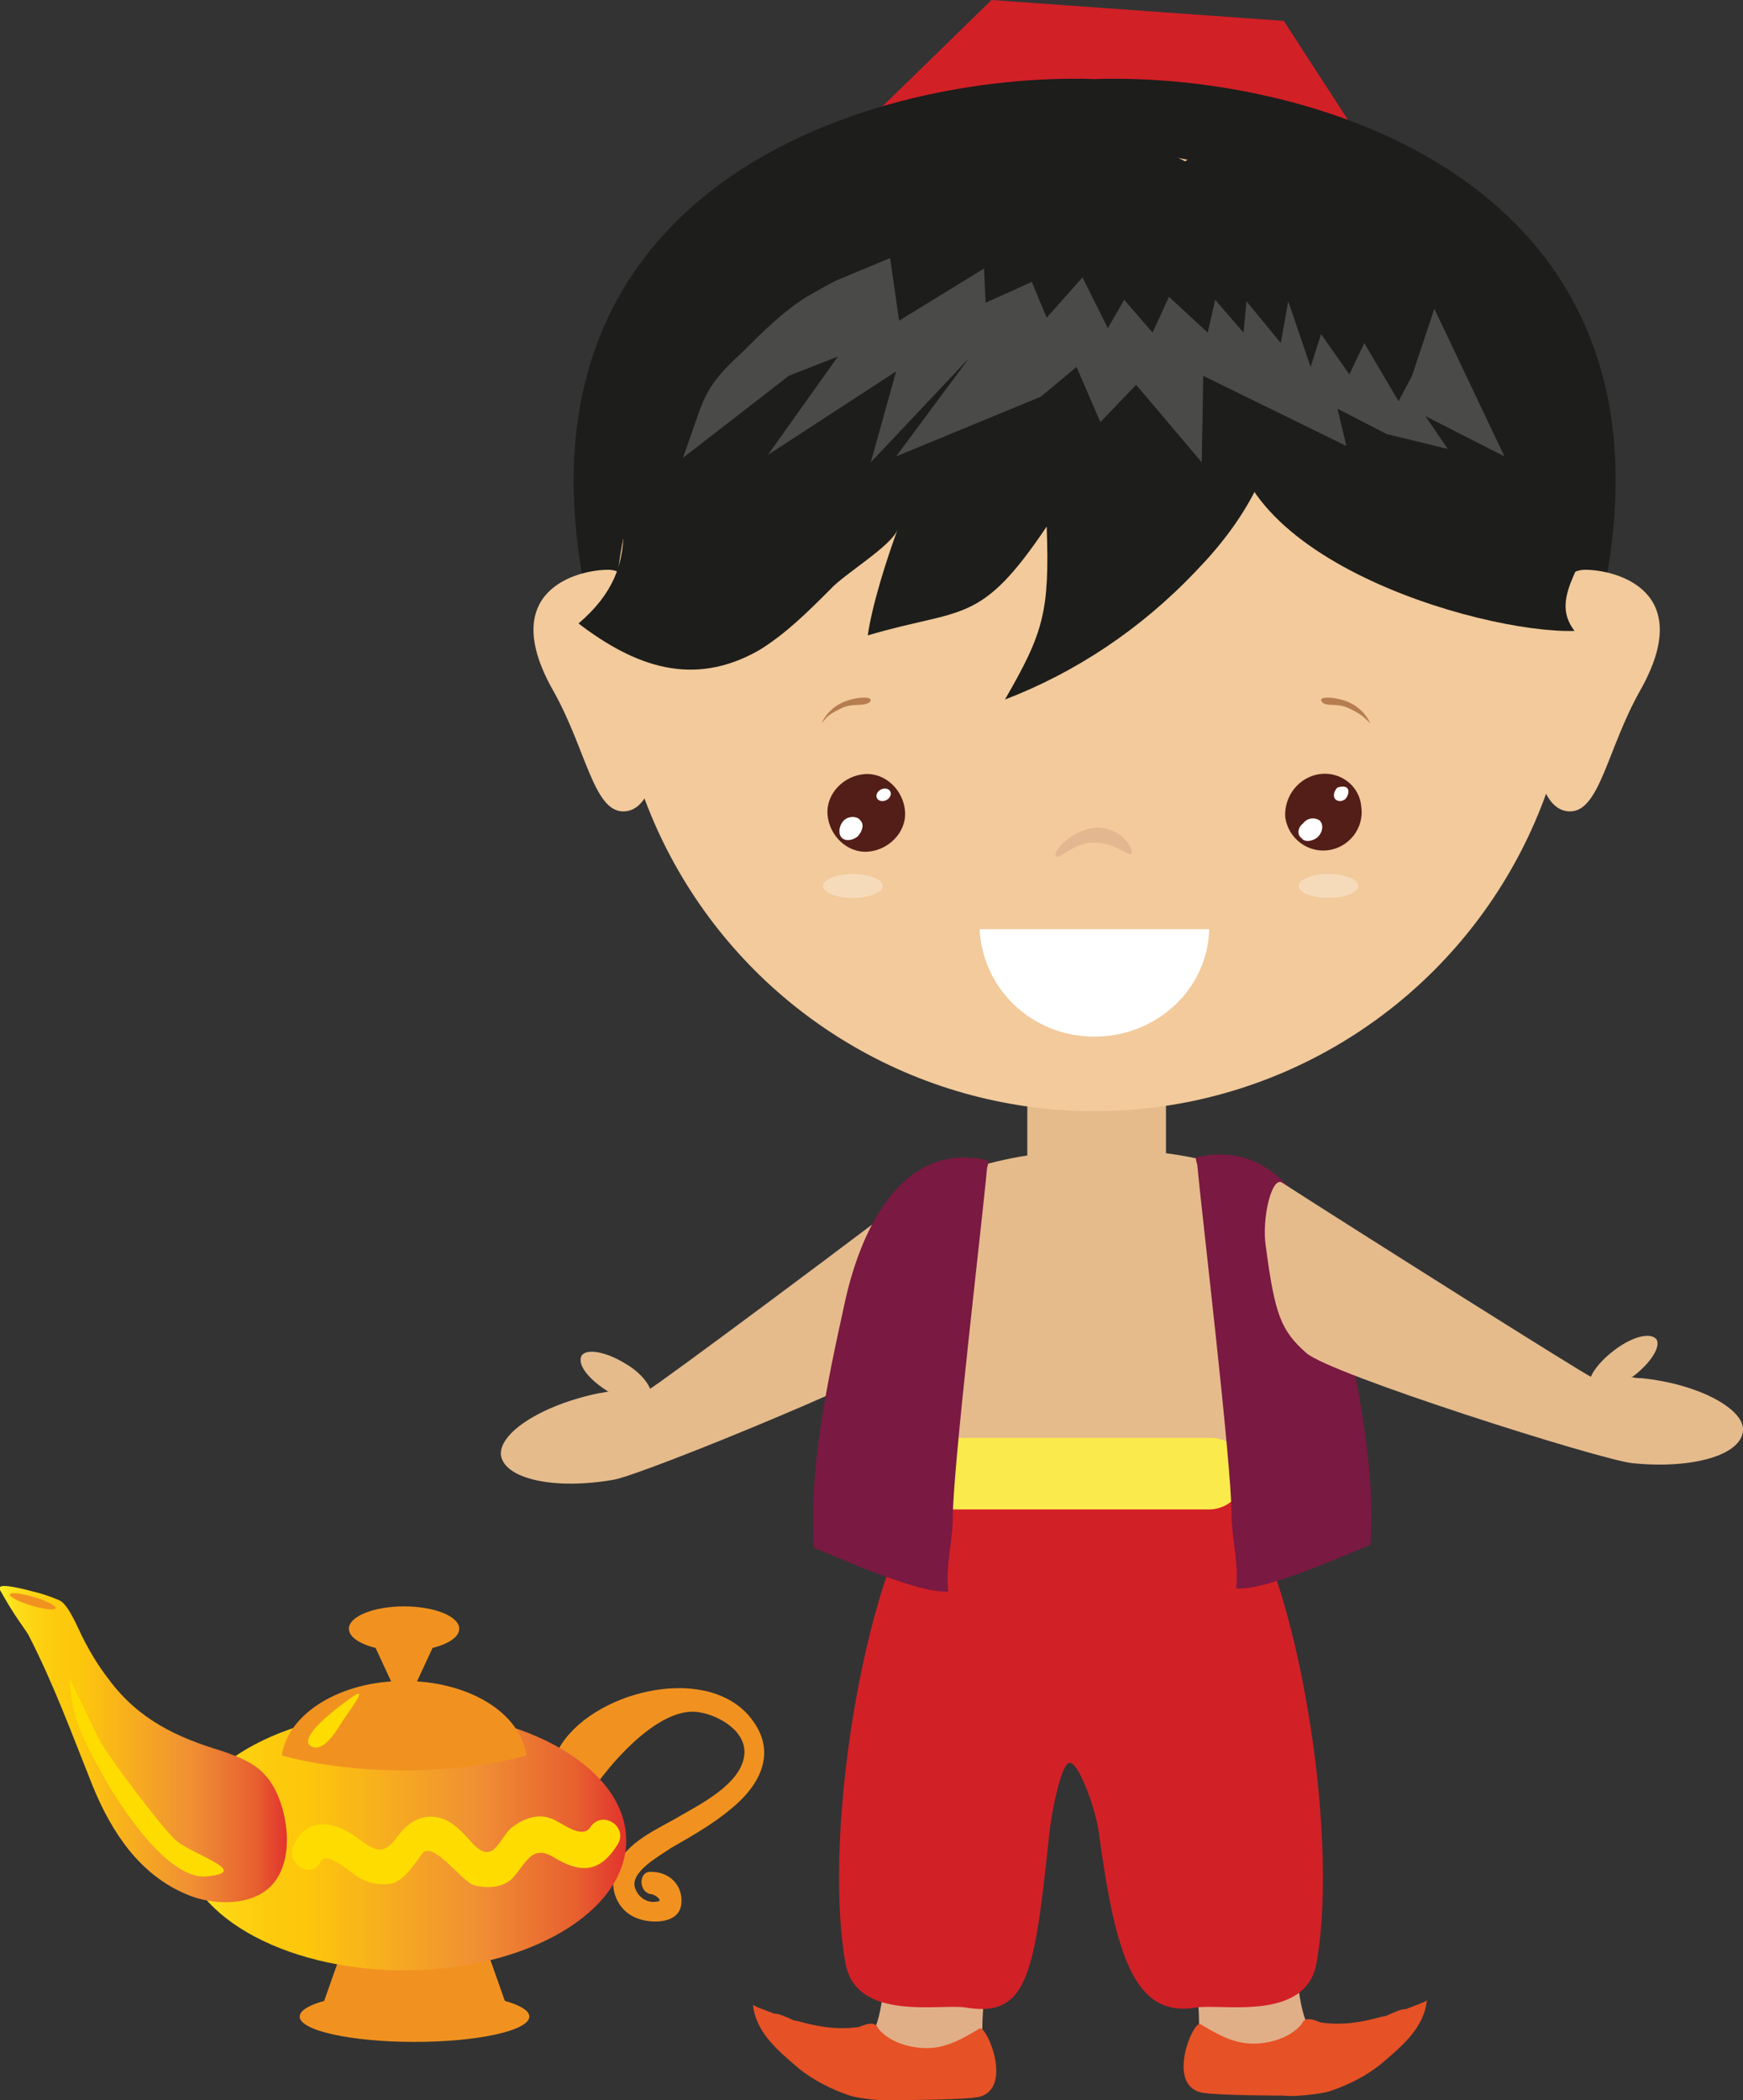 <?xml version="1.0" encoding="utf-8"?>
<!-- Generator: Adobe Illustrator 21.1.0, SVG Export Plug-In . SVG Version: 6.00 Build 0)  -->
<svg version="1.1" id="Camada_1" xmlns="http://www.w3.org/2000/svg" xmlns:xlink="http://www.w3.org/1999/xlink" x="0px" y="0px"
	 viewBox="0 0 116.9 140.8" style="enable-background:new 0 0 116.9 140.8;" xml:space="preserve">
<rect x="0" y="0" width="116.9" height="140.8" fill="#333333" stroke="none"/>
<style type="text/css">
	.st0{fill:#F19220;}
	.st1{fill:url(#SVGID_1_);}
	.st2{fill:url(#SVGID_2_);}
	.st3{fill:#FEDC00;}
	.st4{fill:#E1AF87;}
	.st5{fill:#E65125;}
	.st6{fill:#E5BB8C;}
	.st7{fill:#D22027;}
	.st8{fill:#FAEA4C;}
	.st9{fill-rule:evenodd;clip-rule:evenodd;fill:#E5BB8C;}
	.st10{fill-rule:evenodd;clip-rule:evenodd;fill:#7A1941;}
	.st11{fill-rule:evenodd;clip-rule:evenodd;fill:#D22027;}
	.st12{fill:#1D1D1B;}
	.st13{fill-rule:evenodd;clip-rule:evenodd;fill:#F2CA9B;}
	.st14{opacity:0.2;fill:#FFFFFF;}
	.st15{fill:#521E17;}
	.st16{fill:#FFFFFF;}
	.st17{fill:#E3B78F;}
	.st18{fill:#B67D51;}
	.st19{opacity:0.4;}
	.st20{opacity:0.8;fill:#FFFFFF;}
</style>
<g>
	<g>
		<g>
			<g>
				<path class="st0" d="M38.9,121.3c1.5-2.6,5.2-7,8-6.5c1.3,0.2,3.3,1.3,3,3c-0.3,1.8-2.8,3.1-4.2,3.9c-1.5,0.9-3.8,1.8-4.4,3.6
					c-0.5,1.3,0.1,2.8,1.4,3.3c1,0.4,2.9,0.4,3-1c0.1-1.2-0.8-2.1-2-2.1c-0.9-0.1-0.9,1.4,0,1.5c0.2,0,0.9,0.5,0.3,0.5
					c-0.6,0.1-1.2-0.3-1.4-0.9c-0.4-1.1,1.7-2.2,2.4-2.7c1.4-0.8,2.8-1.6,4-2.6c2.1-1.7,3.2-4,1.2-6.3c-3.1-3.5-10.6-1.5-12.7,2.2
					C37.1,117.9,38.9,121.3,38.9,121.3z"/>
			</g>
			<polygon class="st0" points="21.3,135.4 27.8,117 34.3,135.4 			"/>
			<linearGradient id="SVGID_1_" gradientUnits="userSpaceOnUse" x1="12.233" y1="123.39" x2="41.98" y2="123.39">
				<stop  offset="0" style="stop-color:#FDED24"/>
				<stop  offset="5.503796e-02" style="stop-color:#FDDE1A"/>
				<stop  offset="0.127" style="stop-color:#FDD211"/>
				<stop  offset="0.202" style="stop-color:#FDCA0D"/>
				<stop  offset="0.281" style="stop-color:#FDC70C"/>
				<stop  offset="0.668" style="stop-color:#F08F34"/>
				<stop  offset="0.888" style="stop-color:#E7602F"/>
				<stop  offset="1" style="stop-color:#E2332D"/>
			</linearGradient>
			<ellipse class="st1" cx="27.1" cy="123.4" rx="14.9" ry="8.7"/>
			<path class="st0" d="M27.1,112.7c-4.3,0-7.8,2.2-8.2,5c2.2,0.6,5.1,1,8.2,1c3.1,0,6-0.4,8.2-1C34.9,114.8,31.4,112.7,27.1,112.7z
				"/>
			<g>
				<polygon class="st0" points="24.5,109 27.1,114.6 29.7,109 				"/>
				<ellipse class="st0" cx="27.1" cy="109.2" rx="3.7" ry="1.5"/>
			</g>
			<ellipse class="st0" cx="27.8" cy="135.2" rx="7.7" ry="1.7"/>
			<linearGradient id="SVGID_2_" gradientUnits="userSpaceOnUse" x1="0" y1="117.042" x2="19.276" y2="117.042">
				<stop  offset="0" style="stop-color:#FDED24"/>
				<stop  offset="5.503796e-02" style="stop-color:#FDDE1A"/>
				<stop  offset="0.127" style="stop-color:#FDD211"/>
				<stop  offset="0.202" style="stop-color:#FDCA0D"/>
				<stop  offset="0.281" style="stop-color:#FDC70C"/>
				<stop  offset="0.668" style="stop-color:#F08F34"/>
				<stop  offset="0.888" style="stop-color:#E7602F"/>
				<stop  offset="1" style="stop-color:#E2332D"/>
			</linearGradient>
			<path class="st2" d="M0,106.6c-0.3-0.5,1.1-0.2,2.2,0.1c0.9,0.2,1.8,0.6,1.8,0.6c0.6,0.3,1.2,1.8,1.5,2.4c0.5,1,1.1,2,1.8,2.9
				c2,2.7,4.6,3.9,7.6,4.8c1.7,0.6,2.9,1.1,3.7,2.9c0.7,1.6,1,4,0,5.6c-1.2,2-4.3,1.9-6.1,1.1c-3.1-1.3-5-4.1-6.3-7.3
				c-1.4-3.5-2.6-6.8-4.3-10.1C1.6,109.1,1,108.4,0,106.6z"/>
			
				<ellipse transform="matrix(0.288 -0.958 0.958 0.288 -101.231 78.565)" class="st0" cx="2.2" cy="107.3" rx="0.3" ry="1.6"/>
			<g>
				<path class="st3" d="M21.5,124.8c0.4-0.8,2.2,0.9,2.6,1.1c0.7,0.4,1.4,0.5,2.1,0.4c0.9-0.2,1.5-1.2,2.1-2c0.7-1,2.7,1.9,3.5,2.1
					c0.8,0.2,1.8,0.2,2.5-0.4c0.9-0.9,1.3-2.4,2.8-1.5c1.8,1.1,3.1,1.1,4.3-0.8c0.8-1.2-1-2.4-1.8-1.2c-0.6,0.9-2-0.4-2.7-0.6
					c-0.8-0.3-1.7,0-2.4,0.5c-1,0.6-1.3,2.8-2.8,1.2c-0.8-0.9-1.6-1.8-2.8-1.8c-1,0-1.7,0.6-2.3,1.4c-1,1.4-1.7,0.7-2.8-0.1
					c-1.5-1-3.2-1.3-4.1,0.6C19.1,124.9,20.9,126.1,21.5,124.8L21.5,124.8z"/>
			</g>
			<path class="st3" d="M4.7,112.6c0.9,1.8,1.5,3.2,2.1,4.3c0.8,1.3,3.8,5.3,4.9,6.4c1,1,5.3,2.2,2.2,2.5c-2.7,0.3-6-5-6.9-6.6
				C5.9,117.2,4.7,115.2,4.7,112.6z"/>
			<path class="st3" d="M23.9,113.6c-0.5,0.3-4.2,2.9-3,3.5c0.8,0.4,1.7-1.1,2-1.6C23.5,114.6,24.5,113.3,23.9,113.6z"/>
		</g>
	</g>
	<g>
		<path class="st4" d="M58.5,136.3c1.4-1.9,1.1-13.9,1.2-13.9c0,0,7.5,0.5,7.5,0.5c-0.1,0-1.5,12.2-1.3,13.5
			C61.3,138.8,58.3,136.5,58.5,136.3z"/>
		<path class="st5" d="M52.9,135.3c0.2,0.1,0.4,0.2,0.6,0.2c1.4,0.4,2.7,0.6,4.1,0.4c0.3-0.1,0.7-0.3,1-0.2c0.2,0.1,0.2,0.1,0.3,0.3
			c0.8,1,2.4,1.4,3.6,1.3c1.2-0.1,2.2-0.7,3.2-1.3c0.5-0.2,2.3,4.1-0.1,4.6c-1.1,0.2-5.4,0.2-5.5,0.2c-0.6,0.1-2.5-0.1-3.1-0.3
			c-1.2-0.4-2.4-1-3.4-1.8c-1.4-1.2-2.9-2.4-3.1-4.3c0,0.1,1.2,0.5,1.4,0.6C52.3,135,52.6,135.2,52.9,135.3z"/>
		<path class="st4" d="M87.8,135.9c-1.4-1.9-1.1-13.9-1.2-13.9c0,0-7.5,0.5-7.5,0.5c0.1,0,1.5,12.2,1.3,13.5
			C84.9,138.5,87.9,136.2,87.8,135.9z"/>
		<path class="st5" d="M93.3,135c-0.2,0.1-0.4,0.2-0.6,0.2c-1.4,0.4-2.7,0.6-4.1,0.4c-0.3-0.1-0.7-0.3-1-0.2
			c-0.2,0.1-0.2,0.1-0.3,0.3c-0.8,1-2.4,1.4-3.6,1.3c-1.2-0.1-2.2-0.7-3.2-1.3c-0.5-0.2-2.3,4.1,0.1,4.6c1.1,0.2,5.4,0.2,5.5,0.2
			c0.6,0.1,2.5-0.1,3.1-0.3c1.2-0.4,2.4-1,3.4-1.8c1.4-1.2,2.9-2.4,3.1-4.3c0,0.1-1.2,0.5-1.4,0.6C93.9,134.7,93.6,134.9,93.3,135z"
			/>
		<path class="st6" d="M59.9,81.6c-4.1,5.8,6.8,25.2,13.6,25.2c6.8,0,17.1-18.9,13.6-25.2C83.7,75.3,64,75.8,59.9,81.6z"/>
		<g>
			<g>
				<g>
					<g>
						<path class="st7" d="M82.4,99.5c-0.2-0.2-0.5-0.4-0.9-0.8c-2.2-1.5-15.8-1.5-18,0c-0.5,0.3-0.8,0.6-0.9,0.8
							c-4.4,4.8-7.5,23.1-5.9,32.1c0.7,4,6.4,2.7,8.1,3c4.2,0.7,4.6-2.4,5.6-11.9c0.2-1.6,0.8-4.4,1.3-4.5c0.6-0.2,1.8,3.1,2,4.7
							c1.1,8,2.3,12.4,6.5,11.7c1.7-0.3,7.4,1,8.1-3C89.9,122.6,86.8,104.3,82.4,99.5z"/>
					</g>
				</g>
			</g>
		</g>
		<path class="st8" d="M83.5,98.8c0,1.3-1.1,2.4-2.4,2.4H63.4c-1.3,0-2.4-1.1-2.4-2.4l0,0c0-1.3,1.1-2.4,2.4-2.4h17.8
			C82.5,96.4,83.5,97.4,83.5,98.8L83.5,98.8z"/>
		<path class="st9" d="M40.2,93.4c0.2,0,0.4-0.1,0.7-0.1c0,0,0,0-0.1,0c-1.3-0.8-2.1-1.8-1.8-2.4c0.3-0.5,1.6-0.3,2.9,0.5
			c0.9,0.5,1.5,1.2,1.7,1.7c0.2,0,15.4-11.3,19.6-14.6c0.7-0.6,1.5,2.3,1.4,4.2c-0.2,4.5-0.6,5.6-2.1,7.3
			c-1.4,1.5-19.2,8.8-21.3,9.2c-3.9,0.7-7.3,0-7.6-1.6C33.4,96.1,36.3,94.2,40.2,93.4z"/>
		<g>
			<path class="st9" d="M78.2,80.7c0,0.3-0.3,0.5-0.6,0.5h-8.1c-0.3,0-0.6-0.2-0.6-0.5v-9.2c0-0.3,0.3-0.5,0.6-0.5h8.1
				c0.3,0,0.6,0.2,0.6,0.5V80.7z"/>
		</g>
		<g>
			<g>
				<path class="st10" d="M82.6,101.6c0,1.5,0.5,3.2,0.3,4.9c2.2,0.2,8.7-2.9,9-2.9c0.4-5.1-0.9-11.2-2-16.2
					c-1-4.8-3.7-11.2-9.7-9.8c0,0,0,0.2,0.1,0.5C80.6,81.4,82.6,98.1,82.6,101.6z"/>
			</g>
		</g>
		<g>
			<g>
				<path class="st10" d="M63.9,101.8c0,1.5-0.5,3.2-0.3,4.9c-2.2,0.2-8.7-2.9-9-2.9c-0.4-5.1,0.9-11.2,2-16.2
					c1-4.8,3.7-11.2,9.7-9.8c0,0,0,0.2-0.1,0.5C65.9,81.7,63.9,98.4,63.9,101.8z"/>
			</g>
		</g>
		<path class="st9" d="M110.1,92.4c-0.2,0-0.5,0-0.7-0.1c0,0,0,0,0.1,0c1.2-0.9,1.9-2,1.6-2.5c-0.4-0.5-1.6-0.2-2.8,0.7
			c-0.8,0.6-1.4,1.3-1.6,1.8c-0.2,0-16.2-10.1-20.7-13c-0.7-0.5-1.4,2.4-1.1,4.3c0.6,4.5,1,5.6,2.7,7.1c1.5,1.4,19.8,7.2,21.9,7.4
			c3.9,0.4,7.3-0.5,7.4-2.2C117,94.5,114,92.8,110.1,92.4z"/>
		<g>
			<polygon class="st11" points="94.6,14.5 54.6,11.6 66.5,0 86.1,1.4 			"/>
			<path class="st12" d="M73.4,5.3c-15.1-0.5-42.8,7.5-32.8,39.6c3,9.6,12.2,12.6,29.8,12.6c1,0,2,0,3,0c1,0,2,0,3,0
				c17.6,0,26.8-3,29.8-12.6C116.3,12.8,88.5,4.8,73.4,5.3z"/>
			<g>
				<circle class="st13" cx="73.4" cy="42.3" r="32.2"/>
			</g>
			<g>
				<path class="st13" d="M44.4,46.3c0,4.5-0.6,8.1-2.6,8.1c-2,0-2.5-4.2-4.7-8.1c-3.8-6.7,1.6-8.1,3.7-8.1
					C42.8,38.2,44.4,41.8,44.4,46.3z"/>
			</g>
			<g>
				<path class="st13" d="M102.7,46.3c0,4.5,0.6,8.1,2.6,8.1c2,0,2.5-4.2,4.7-8.1c3.8-6.7-1.6-8.1-3.7-8.1
					C104.3,38.2,102.7,41.8,102.7,46.3z"/>
			</g>
			<path class="st12" d="M79.5,10.8c5.9-3.6,13.2-0.1,16.6,3c21.3,19.5,5.8,23.7,9.5,28.5c-6.3,0.2-25-5.2-22.8-15.6L79.5,10.8z"/>
			<path class="st12" d="M86.1,26.6c-0.6,4.6-2.5,8.2-5.9,11.7c-3.7,3.9-8.1,6.8-12.8,8.6c2.6-4.5,3-5.9,2.8-11.6
				c-4.5,6.7-5.6,5.4-12,7.3c0.3-2.1,1.3-5.2,2-7.1c-0.4,1.1-3.6,3-4.5,4c-1.5,1.5-3,3-4.8,4.1c-4.4,2.5-8.3,1.1-12.1-1.8
				c4.7-4,2.5-7.9,2.5-12.4C41.1,12.6,59.3,5.6,71.4,8.1c3.5,0.7,7.7,2.1,10.7,4.3c2.9,2.2,4.1,5.8,4.2,9.7
				C86.3,23.7,86.3,25.2,86.1,26.6z"/>
			<g>
				<path class="st14" d="M54.1,19.9c-1.6,1-3,2.4-4.3,3.7c-1.2,1.1-2.2,2.1-2.8,3.7c-0.4,1.1-0.8,2.3-1.2,3.4l7.1-5.5l3.3-1.3
					l-4.7,6.6l8.6-5.6L58.4,31l6.6-7l-4.9,6.6l9.7-4l2.4-2l1.6,3.7l2.4-2.5l4.4,5.2l0.1-5.8l9.6,4.7l-0.6-2.5l3.3,1.7l4.1,1
					l-1.5-2.2l5.3,2.7l-4.7-9.9l-1.5,4.5l-0.9,1.7l-2.3-3.9l-1,2.1l-1.9-2.7l-0.7,2.2l-1.5-4.4L85.9,23l-2.3-2.8l-0.2,2.1l-1.9-2.2
					L81,22.3l-2.6-2.4l-1.1,2.4l-1.9-2.2l-1.1,1.9l-1.7-3.4l-2.4,2.7l-1-2.4l-3.1,1.4L66,18l-5.7,3.5l-0.6-4.2
					c-1.2,0.5-2.4,1-3.6,1.5C55.5,19.1,54.8,19.5,54.1,19.9z"/>
			</g>
			<g>
				<g>
					<path class="st15" d="M58,51.9c-1.4,0.1-2.6,1.3-2.5,2.7c0.1,1.4,1.3,2.6,2.7,2.5c1.4-0.1,2.6-1.3,2.5-2.7
						C60.6,53,59.4,51.8,58,51.9z"/>
					<path class="st16" d="M57.7,55c0.3,0.3,0.1,0.8-0.2,1.1c-0.4,0.3-0.9,0.3-1.1,0c-0.2-0.3-0.1-0.8,0.2-1.1
						C56.9,54.7,57.5,54.7,57.7,55z"/>
					
						<ellipse transform="matrix(0.895 -0.445 0.445 0.895 -17.529 31.973)" class="st16" cx="59.3" cy="53.3" rx="0.5" ry="0.4"/>
				</g>
				<g>
					<path class="st15" d="M88.5,51.9c-1.4,0.2-2.4,1.5-2.3,2.9c0.2,1.4,1.5,2.4,2.9,2.2c1.4-0.2,2.4-1.5,2.2-2.9
						C91.2,52.7,89.9,51.7,88.5,51.9z"/>
					<path class="st16" d="M88.5,55c0.3,0.3,0.2,0.8-0.1,1.1c-0.3,0.3-0.9,0.4-1.1,0.1C87,56,87,55.5,87.4,55.2
						C87.7,54.8,88.2,54.8,88.5,55z"/>
					<path class="st16" d="M90.4,52.9c0.1,0.2,0,0.5-0.2,0.7c-0.3,0.2-0.6,0.1-0.7-0.1c-0.1-0.2,0-0.5,0.2-0.7
						C90,52.7,90.3,52.7,90.4,52.9z"/>
				</g>
			</g>
			<g>
				<g>
					<g>
						<path class="st17" d="M75.9,57.1c0-0.5-1-1.7-2.4-1.6c-1.4,0.1-2.7,1.3-2.7,1.8c0,0.6,1.1-0.8,2.5-0.8
							C74.8,56.4,76,57.7,75.9,57.1z"/>
					</g>
				</g>
			</g>
			<g>
				<path class="st18" d="M56.4,47.5c-0.8,0.4-0.9,0.5-1.3,1c0,0,0.3-0.8,1.2-1.3c0.9-0.5,2.5-0.6,2-0.1
					C57.8,47.4,57.2,47.1,56.4,47.5z"/>
				<path class="st18" d="M90.5,47.5c0.8,0.4,0.9,0.5,1.4,1c0,0-0.3-0.8-1.2-1.3c-0.9-0.5-2.5-0.6-2-0.1
					C89,47.4,89.7,47.1,90.5,47.5z"/>
			</g>
			<path class="st16" d="M65.7,62.3c0.2,4,3.5,7.2,7.7,7.2c4.2,0,7.6-3.2,7.7-7.2H65.7z"/>
			<g class="st19">
				<ellipse class="st20" cx="57.2" cy="59.4" rx="2" ry="0.8"/>
				<ellipse class="st20" cx="89.1" cy="59.4" rx="2" ry="0.8"/>
			</g>
		</g>
	</g>
</g>
</svg>
